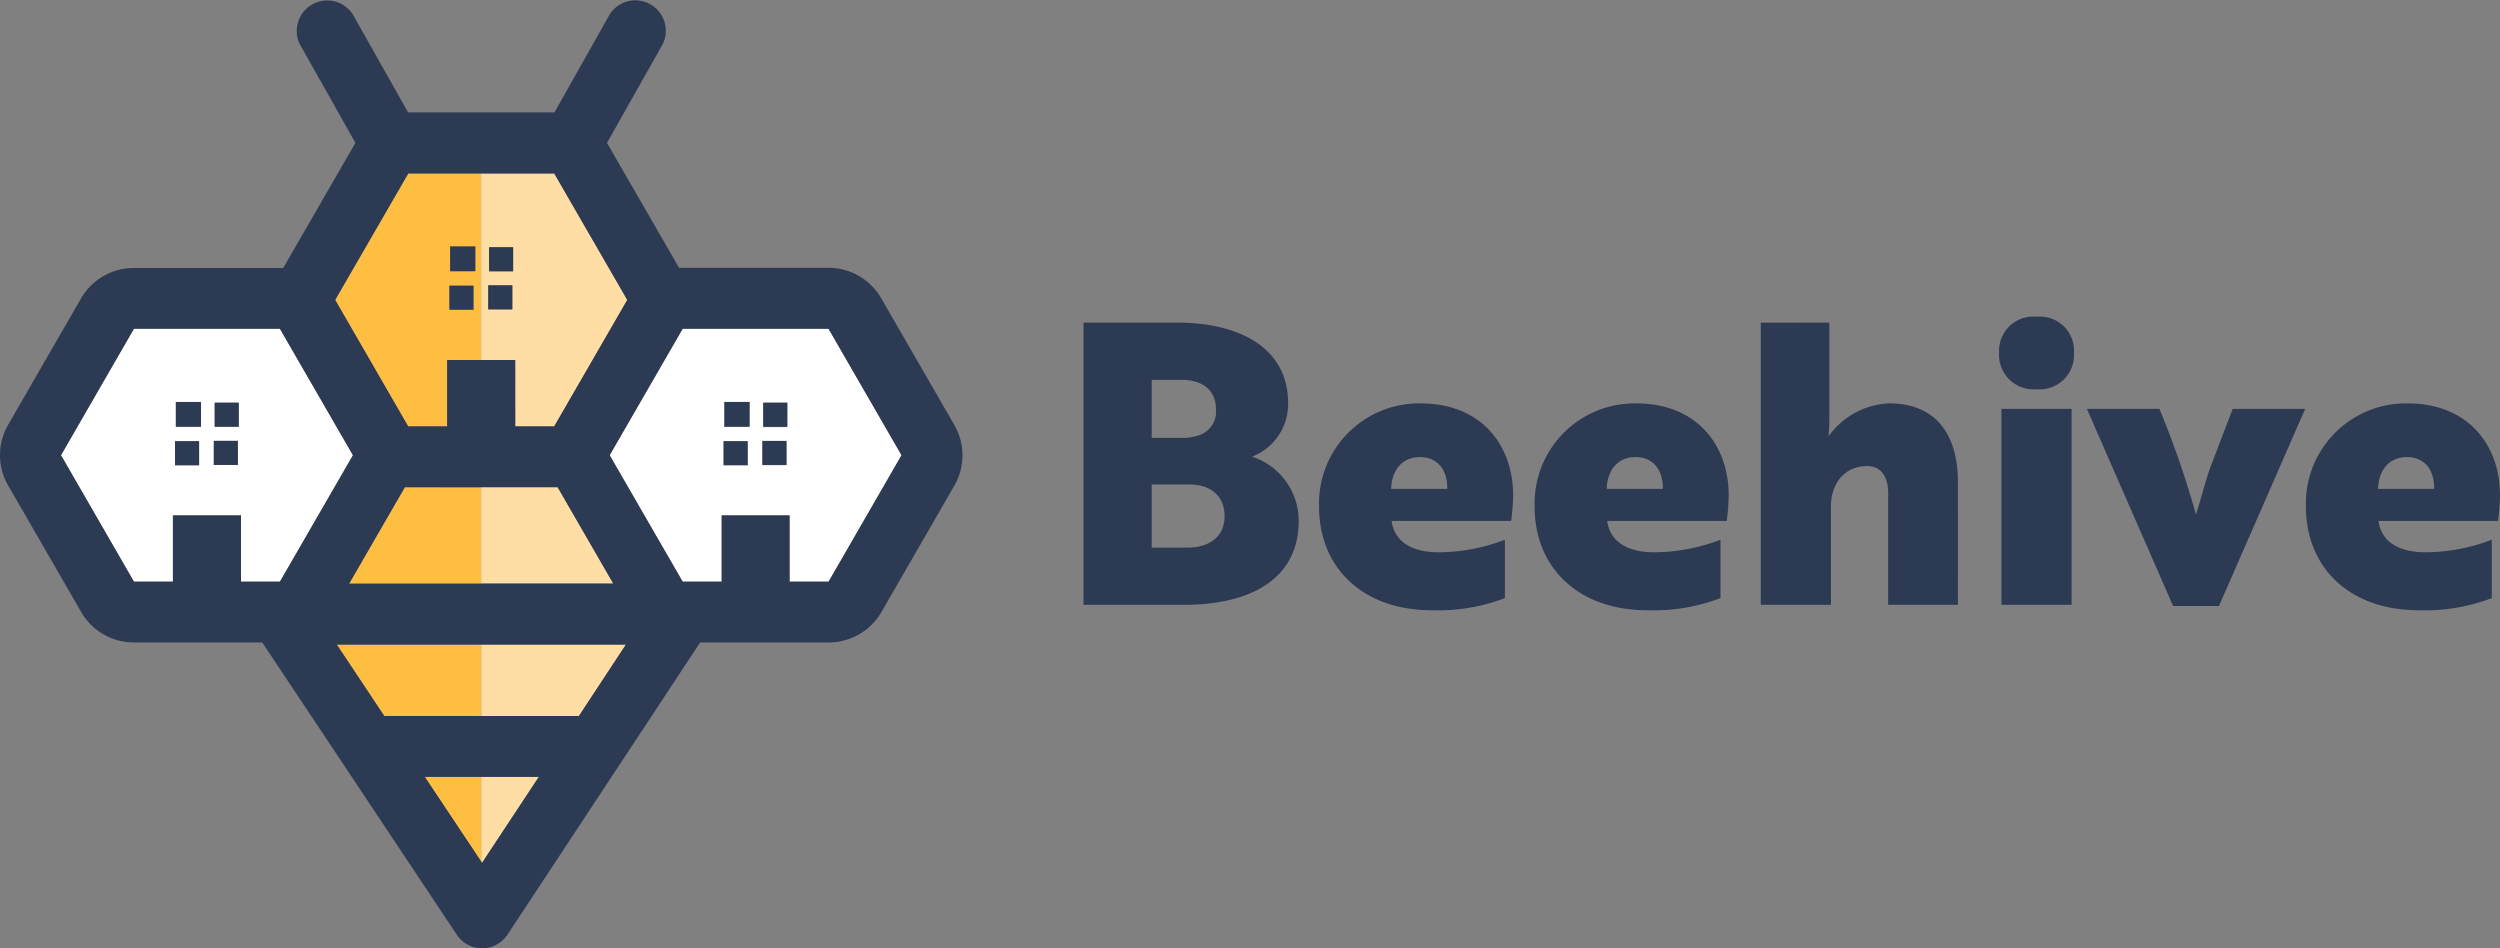 <svg xmlns="http://www.w3.org/2000/svg" width="229.624" height="87.104"><rect width="100%" height="100%" fill="#808080" stroke="none"/><g data-name="Group 2603"><g data-name="Group 2602"><path data-name="Path 1116" d="M30.934 59.206l4.362 6.558h8.9v-6.558z" fill="#febe42"/><path data-name="Path 1117" d="M37.493 44.76h-.309l-5.117 8.852h12.125V44.77z" fill="#febe42"/><path data-name="Path 1118" d="M39.021 71.358L44.2 79.14v-7.782z" fill="#febe42"/><path data-name="Path 1119" d="M40.157 15.934h-2.652l-1.381 2.386-5.34 9.227 6.708 11.618h3.579v-6.1h3.12V15.934zm3.332 12.524h-2.21v-2.21h2.21zm-2.143-3.535v-2.285h2.311v2.271z" fill="#febe42"/><path data-name="Path 1120" d="M51.214 44.747h-7.022v8.84h12.13z" fill="#fedea5"/><path data-name="Path 1121" d="M47.325 39.165h3.579l6.708-11.618-5.329-9.227-1.379-2.386h-6.712v17.129h3.124zm-.27-10.738h-2.21v-2.21h2.21zm.075-3.5h-2.21v-2.21h2.21z" fill="#fedea5"/><path data-name="Path 1122" d="M49.481 71.358h-5.28v7.782l.071.115z" fill="#fedea5"/><path data-name="Path 1123" d="M57.489 59.206H44.201v6.558h8.966z" fill="#fedea5"/><path data-name="Path 1124" d="M12.299 53.425h3.584V47.34h6.252v6.085h3.579l6.708-11.613-6.711-11.618H12.299l-6.7 11.618zm7.42-16.439h2.21v2.21h-2.21zm-.08 3.5h2.21v2.21h-2.214zm-3.487-3.169v-.393h2.311V39.2h-2.311zm-.075 3.208h2.21v2.21h-2.21z" fill="#fff"/><path data-name="Path 1125" d="M76.098 30.194H62.686l-3.73 6.461-2.979 5.157 2.979 5.157 3.73 6.456h3.6V47.34h6.249v6.085h3.584l6.7-11.613zm-7.42 12.537h-2.21v-2.21h2.21zm.168-3.535h-2.311V36.92h2.311zm3.4 3.535h-2.21v-2.21h2.21zm.071-3.5h-2.209v-2.245h2.21z" fill="#fff"/><path data-name="Path 1126" d="M87.645 39.015l-6.704-11.618a5.6 5.6 0 00-4.861-2.8H62.372l-3.416-5.922-2.616-4.53-.588-1.016 2.78-4.932 2.355-4.172a2.8 2.8 0 00-4.861-2.749l-3.9 6.92-1.2 2.13H37.484l-1.2-2.13-3.9-6.907a2.8 2.8 0 00-4.861 2.749l2.355 4.172 2.766 4.914-6.629 11.49H12.302a5.6 5.6 0 00-4.861 2.8l-5.156 8.941-1.533 2.651a5.576 5.576 0 000 5.595l1.533 2.651 5.17 8.958a5.59 5.59 0 004.861 2.8h11.773l17.867 26.843a2.789 2.789 0 002.329 1.251 2.81 2.81 0 002.329-1.259l.747-1.136 11.591-17.575 5.356-8.127h11.794a5.59 5.59 0 004.861-2.8l6.7-11.613a5.576 5.576 0 00-.018-5.579zM72.514 53.426v-6.085h-6.227v6.085h-3.579l-3.73-6.456-2.976-5.158 2.978-5.157 3.73-6.461h13.392l6.7 11.618-6.7 11.614zm-50.378 0v-6.085h-6.253v6.085h-3.581l-6.7-11.613 6.7-11.616h13.409l6.708 11.618-6.708 11.611zm15.051-8.679h14.031l5.117 8.865H32.066zM36.118 18.32l1.379-2.386h13.412l1.379 2.386 5.329 9.227-6.715 11.618h-3.577v-6.1h-6.253v6.1h-3.58l-6.708-11.618zm8.158 60.935l-.071-.115-5.188-7.782h10.478zm8.9-13.492h-17.88l-4.362-6.558h26.555z" fill="#2d3a53"/><path data-name="Path 1127" d="M19.639 42.705h2.21v-2.21h-2.21z" fill="#2d3a53"/><path data-name="Path 1128" d="M16.077 42.732h2.21v-2.21h-2.21z" fill="#2d3a53"/><path data-name="Path 1129" d="M19.719 39.197h2.21v-2.21h-2.21z" fill="#2d3a53"/><path data-name="Path 1130" d="M16.152 37.313v1.883h2.311V36.92h-2.311z" fill="#2d3a53"/><path data-name="Path 1131" d="M70.022 42.705h2.21v-2.21h-2.21z" fill="#2d3a53"/><path data-name="Path 1132" d="M66.46 42.732h2.21v-2.21h-2.21z" fill="#2d3a53"/><path data-name="Path 1133" d="M70.101 39.197h2.21v-2.21h-2.21z" fill="#2d3a53"/><path data-name="Path 1134" d="M66.535 37.313v1.883h2.311V36.92h-2.311z" fill="#2d3a53"/><path data-name="Path 1135" d="M47.056 26.204h-2.21v2.21h2.21z" fill="#2d3a53"/><path data-name="Path 1136" d="M43.49 26.235h-2.21v2.21h2.21z" fill="#2d3a53"/><path data-name="Path 1137" d="M47.131 22.704h-2.21v2.21h2.21z" fill="#2d3a53"/><path data-name="Path 1138" d="M43.657 22.638h-2.311v2.27h2.311z" fill="#2d3a53"/></g><g data-name="Group 2580"><g data-name="Group 337"><path data-name="Path 1139" d="M115 41.944a5.177 5.177 0 003.312-4.932c0-5.076-4.5-7.38-10.188-7.38H99.52v25.92h9.252c6.192 0 10.512-2.448 10.512-7.7A6.2 6.2 0 00115 41.944zm-9.216-1.728v-5.328h2.736c1.8 0 3.168.828 3.168 2.736a2.272 2.272 0 01-1.26 2.232 4.42 4.42 0 01-1.98.36zm0 4.284h3.492c1.692 0 3.2.864 3.2 2.916 0 2.016-1.584 2.88-3.348 2.88h-3.344zm24.696-7.448a9.191 9.191 0 00-9.324 9.5c0 5.508 3.924 9.5 10.368 9.5a17.226 17.226 0 006.7-1.116v-5.36a17.316 17.316 0 01-6.084 1.152c-2.448 0-4.068-.972-4.32-2.88h10.98a19.919 19.919 0 00.18-2.376c-.004-4.464-2.812-8.42-8.5-8.42zm2.448 7.848h-5.148c.036-1.62.936-2.916 2.628-2.916 1.728-.004 2.556 1.292 2.52 2.912zm17.352-7.848a9.191 9.191 0 00-9.324 9.5c0 5.508 3.924 9.5 10.368 9.5a17.226 17.226 0 006.7-1.116v-5.36a17.316 17.316 0 01-6.084 1.152c-2.448 0-4.068-.972-4.32-2.88h10.98a19.918 19.918 0 00.18-2.376c-.004-4.464-2.812-8.42-8.5-8.42zm2.448 7.848h-5.148c.036-1.62.936-2.916 2.628-2.916 1.728-.004 2.556 1.292 2.52 2.912zm9-15.264v25.916h6.444v-9.036c0-2.16 1.3-3.708 3.312-3.708 1.368 0 1.944 1.08 1.944 2.484v10.26h6.408V44.32c0-4.9-2.448-7.272-6.3-7.272a7.215 7.215 0 00-5.58 3.024c.036-.36.072-1.224.072-2.052v-8.388zm22.104 7.916v18h6.444v-18zm-.216-5.148a3.168 3.168 0 003.456 3.348 3.157 3.157 0 003.42-3.348 3.13 3.13 0 00-3.42-3.312 3.141 3.141 0 00-3.456 3.312zm21.456 5.148l-1.98 5.184c-.5 1.3-1.188 4.032-1.4 4.5a84.975 84.975 0 00-3.352-9.684h-6.66l7.92 18.108h4.212l7.92-18.108zm16.056-.5a9.191 9.191 0 00-9.328 9.5c0 5.508 3.924 9.5 10.368 9.5a17.226 17.226 0 006.7-1.116v-5.36a17.316 17.316 0 01-6.084 1.152c-2.448 0-4.068-.972-4.32-2.88h10.98a19.919 19.919 0 00.18-2.376c0-4.464-2.808-8.42-8.496-8.42zm2.448 7.848h-5.148c.036-1.62.936-2.916 2.628-2.916 1.728-.004 2.556 1.292 2.52 2.912z" fill="#2d3a53"/></g></g></g></svg>